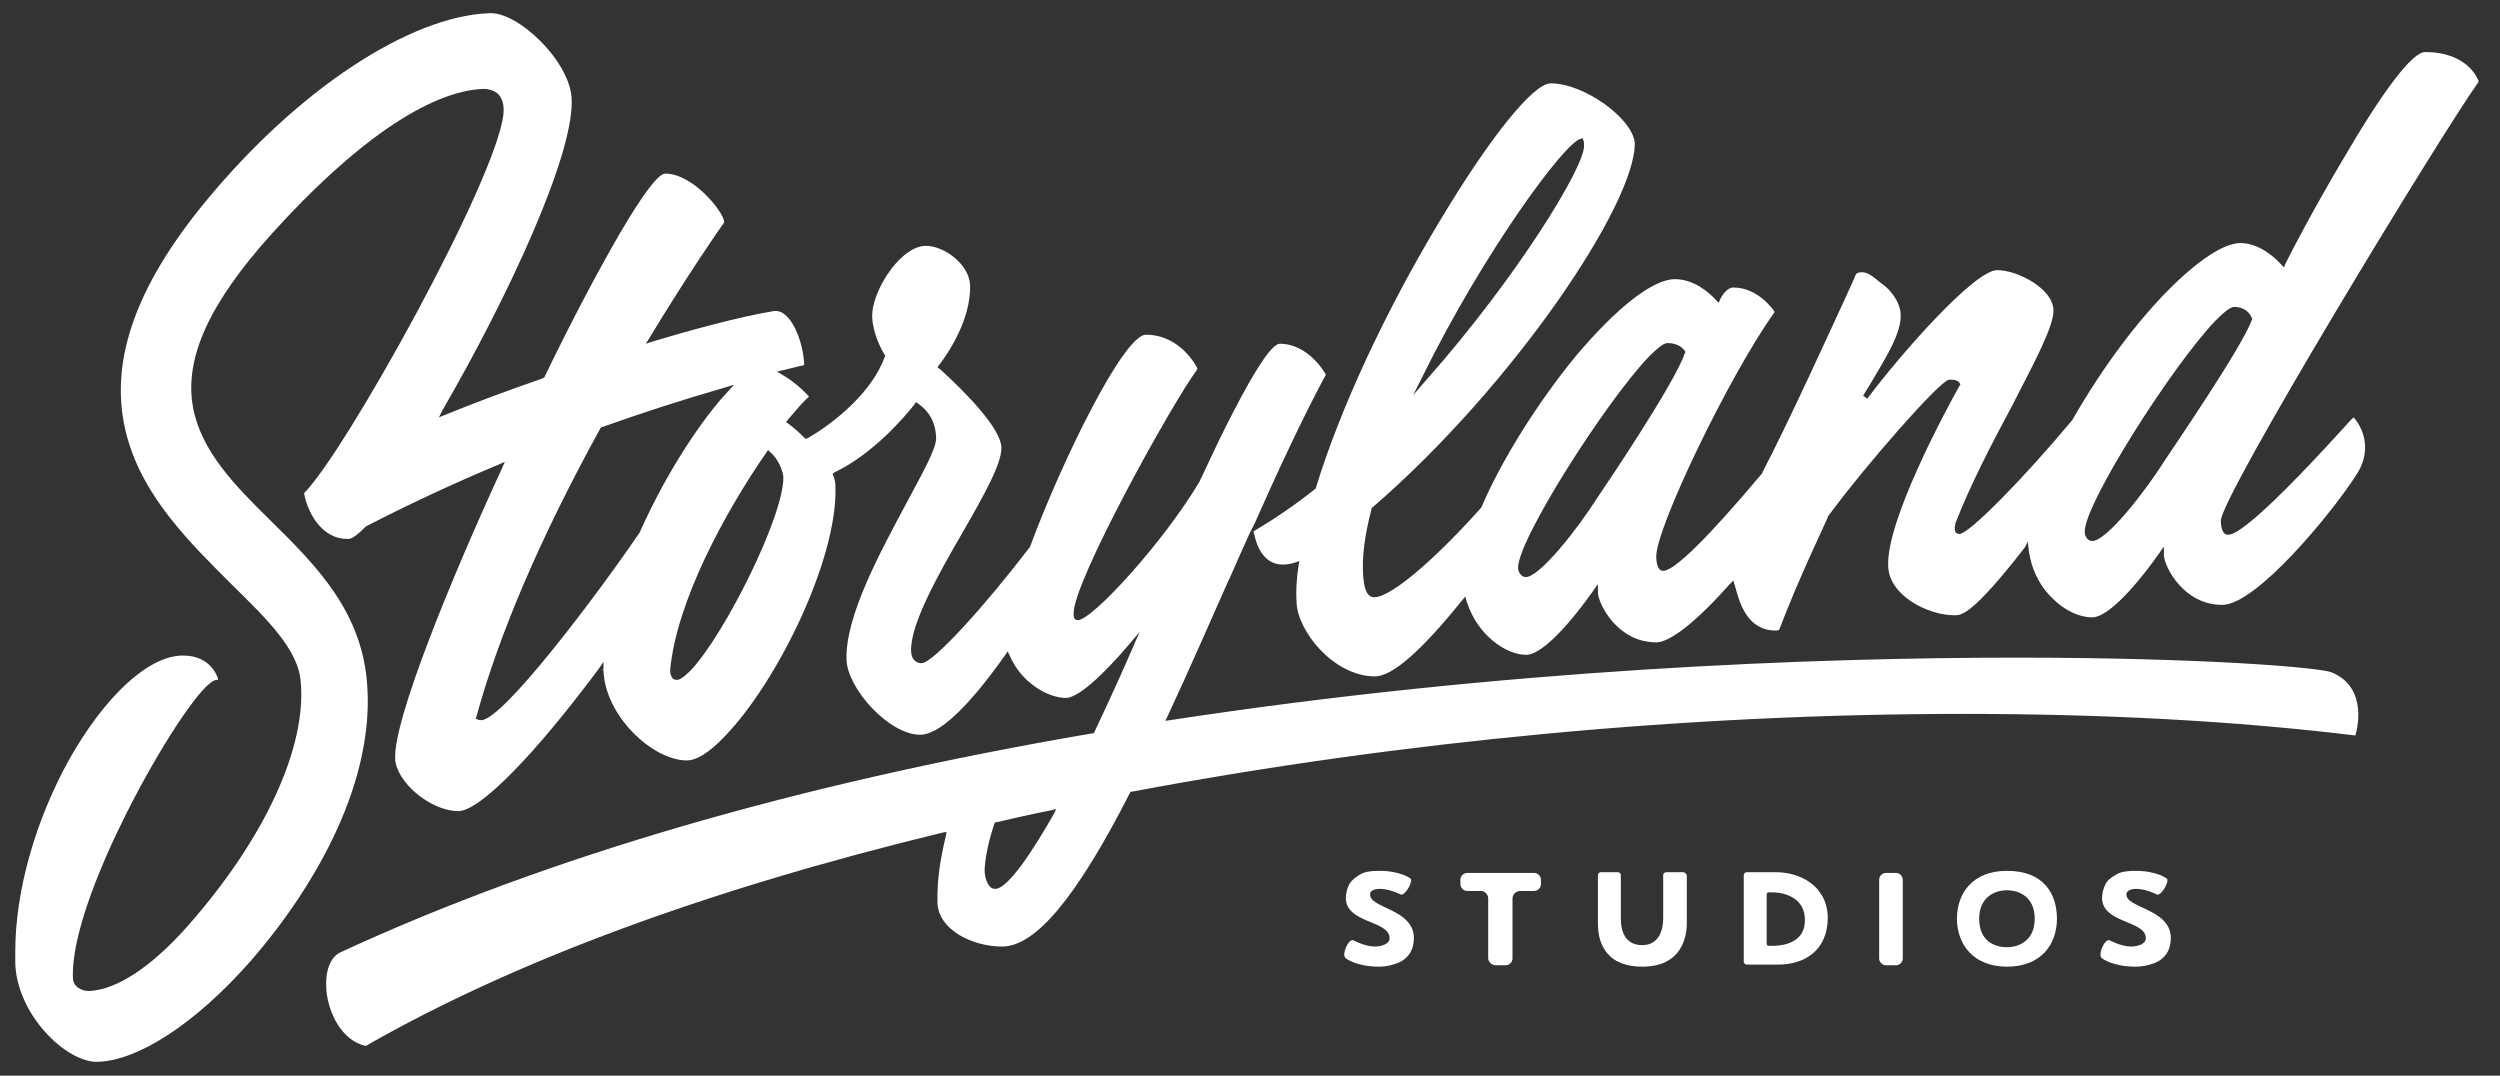 <?xml version="1.0" encoding="utf-8"?>
<!-- Generator: Adobe Illustrator 26.3.1, SVG Export Plug-In . SVG Version: 6.00 Build 0)  -->
<svg version="1.1" id="Layer_1" xmlns="http://www.w3.org/2000/svg" xmlns:xlink="http://www.w3.org/1999/xlink" x="0px" y="0px"
	 viewBox="0 0 360 154.9" style="enable-background:new 0 0 360 154.9;" xml:space="preserve">
<rect x="0" y="0" width="360" height="154.9" fill="#333333" stroke="none"/>
<style type="text/css">
	.st0{fill-rule:evenodd;clip-rule:evenodd;fill:#FFFFFF;}
</style>
<g>
	<g>
		<path class="st0" d="M190.9,54L190.9,54v-0.1c-0.1-0.2-2.5-4.4-6.6-4.4c-1.1,0-3.4,3.4-6.8,10c-2.4,4.6-4.5,9.4-4.8,9.9
			c-5.1,8.6-15.4,19.9-17.5,19.9c-0.6,0-0.6-0.6-0.6-0.9c-0.2-4.4,14.2-30.4,17.8-35.2l0-0.1l0-0.1c-0.1-0.2-2.4-4.8-7.4-4.8
			c-3.2,0-12.2,18.4-16.7,30.6l-0.1,0.1c-6.1,8-13.8,16.6-15.5,16.6c-0.9,0-1.5-0.7-1.5-1.8c-0.1-3.8,3.8-10.8,7.4-17
			c3.1-5.4,5.7-10,5.6-12.3c-0.1-2.6-4.7-7.5-8.9-11.3l-0.3-0.2l0.2-0.3c1.4-1.8,4.6-6.6,4.5-11.5c-0.1-3-3.7-5.7-6.4-5.7
			c-1.5,0-2.9,1.1-3.9,2.1c-2.3,2.4-3.9,5.9-3.8,8.2c0.1,2.4,1.4,4.8,1.8,5.4l0.1,0.1l-0.1,0.2c-1.8,5-7.1,9.4-11.1,11.7l-0.3,0.1
			l-0.2-0.2c-0.8-0.8-1.6-1.5-2.3-2l-0.3-0.2l0.2-0.3c1.2-1.4,2.2-2.6,3-3.3l0.1-0.1l-0.1-0.1c-0.1-0.1-1.6-1.8-3.7-3l-0.8-0.5
			l0.9-0.2c1.9-0.5,2.9-0.7,2.9-0.7l0.1,0v-0.1c-0.1-3.2-1.9-8.1-4.4-7.7c-4.9,0.8-12.2,2.8-17.5,4.4l-0.9,0.3l0.5-0.8
			c5.8-9.6,10.3-16,10.8-16.7l0,0v0c-0.1-1.5-4.5-7-8.5-7c-1,0-3.2,2.9-6.6,8.7c-3,5.2-6.8,12.3-10.8,20.6l-0.1,0.1l-0.2,0.1
			c-5.2,1.8-10,3.6-13.9,5.2l-1,0.4l0.5-1c9.4-16.2,19.2-37.2,18.6-45.1c-0.2-2.5-1.9-5.5-4.5-8.1c-2.5-2.5-5.2-4-7.1-4h-0.2
			C59,2.3,42.9,12.9,29.7,28.9c-10.5,12.7-14.2,23.8-11.4,34c2.4,8.8,9.2,15.4,15.1,21.3c5.1,5,9.5,9.3,9.9,13.9
			c0.9,9.5-5.2,22.8-16.5,35.5c-5.1,5.7-10,8.9-13.9,9.1h-0.1c-1.1,0-2.2-0.6-2.3-1.8c-0.3-7.7,6.1-20.8,8.9-26.1
			c4.3-8.2,9.9-16.8,11.8-16.9l0.2,0l0-0.1c0-0.1-0.9-3.4-5-3.4c-0.1,0-0.2,0-0.3,0c-4.9,0.2-11,5.9-16.1,14.9
			c-4.9,8.8-7.8,19-7.8,27.7c0,0.6,0,1.2,0,1.7c0.1,3.4,1.7,7,4.3,9.9c2.4,2.7,5.4,4.4,7.6,4.3c5.9-0.2,14.1-5.6,21.8-14.3
			c5.1-5.8,9.6-12.5,12.6-19.1c3.3-7.2,4.8-14.3,4.4-20.5C52.3,88.2,45.6,81.5,39,75c-5.2-5.1-10-10-11.2-16.3
			c-1.3-7.1,2.3-15,11.3-25c11.9-13.2,22.7-20.6,30.5-20.9c0.9,0,1.7,0.3,2.2,0.8c0.6,0.7,0.8,1.6,0.7,2.8
			c-1,9.5-22.8,48.7-28.7,54.6l0,0l0,0.1c0.4,2.3,2.3,6.5,6.2,6.5c0.1,0,0.2,0,0.2,0c0.5,0,1.3-0.6,2.4-1.7l0.1-0.1
			c6-3.1,12.4-6.1,19.1-8.9l0.9-0.4l-0.4,0.9c-7.6,16.5-15.6,36.2-15.4,41.8c0.1,3.4,5.1,7.6,9.1,7.6c3.1,0,11-8.1,20.3-20.6
			l0.6-0.9l0,1.1l-0.3,0.1l0,0l0.3,0c0.2,6.6,7.1,13,12,13c1.4,0,3.2-1.1,5.4-3.4c7.6-7.8,16.4-25.7,16-36.1c0-0.5-0.1-1-0.3-1.5
			l-0.1-0.3l0.3-0.2c5.5-2.6,10.2-8.1,11.5-9.8l0.2-0.3l0.3,0.2c0.8,0.6,2.5,1.9,2.6,4.9c0.1,1.5-1.9,5-4.3,9.5
			c-3.9,7.3-8.8,16.3-8.6,22.5c0.1,4.1,6.1,10.8,10.6,10.8c2.7,0,6.8-3.8,12.2-11.4l0.4-0.6l0.3,0.6c1.6,3.8,5.4,6.1,8.1,6.1
			c1.6,0,4.9-2.8,9-7.6l1.6-1.9l-1,2.3c-0.9,2.1-2.8,6.4-5.5,12.1l-0.1,0.2l-0.2,0c-42.2,7.2-78.6,17.8-108.2,31.5
			c-1.6,0.7-2.3,2.8-2.1,5.5c0.3,3.3,2.2,7.2,5.6,8l0.1,0l0,0c21.3-12.2,49.2-22.5,83-30.7l0.6-0.1l-0.1,0.6
			c-0.7,2.9-1.3,6.1-1.2,9.6c0.1,3.8,4.9,6.3,9.3,6.3c4.8,0,10.7-7,18.4-22.1l0.1-0.2l0.2,0c38.8-7.3,80.2-11.2,119.7-11.2
			c20.2,0,39.1,1,56.4,3.1l0.1,0l0-0.1c0.1-0.3,2-6.8-3.5-9c-1.9-0.7-18.6-2.1-45.3-2.1c-28.9,0-73.5,1.6-121.9,9l-0.7,0.1l0.3-0.6
			c3-6.4,5.9-13.1,8.8-19.6l0.2-0.4c0.9-2.1,1.9-4.3,2.8-6.3l0.3-0.6l0.5-1C183.8,68.3,187.6,60.1,190.9,54z M92.1,76.7
			c-6.2,9.1-19.7,27-22.8,27c-0.2,0-0.4,0-0.5-0.1l-0.3-0.1l0.1-0.3c3.3-12,9.3-26,17.9-41.6l0.1-0.1l0.1,0c5.9-2.1,11.8-4,17.7-5.7
			l1.3-0.4l-0.9,1C101.4,60,96.2,67.5,92.1,76.7L92.1,76.7z M99.4,96.6c-1,1-1.6,1.3-1.9,1.3c-0.3,0-0.6-0.1-0.7-0.3
			c-0.2-0.3-0.3-0.6-0.3-1.1c0.9-9.8,7.8-22.6,13.9-31.4l0.2-0.3l0.3,0.3c1.1,0.9,1.8,2.6,1.9,3.5C113,74.1,104.3,91.5,99.4,96.6z
			 M151.7,117.3c-2.8,4.9-6.5,10.7-8.4,10.7c-1,0-1.4-1.4-1.5-2.3c-0.1-2,0.8-5.4,1.4-7.1l0.1-0.2l0.2,0c2.6-0.6,5.2-1.2,7.8-1.7
			l0.8-0.2L151.7,117.3z"/>
		<path class="st0" d="M349.2,7.5c-1.8,0-5.9,5.3-11.9,15.6c-3.8,6.4-7.3,13-8.2,14.9l-0.2,0.5l-0.4-0.4c-0.8-0.9-3.1-3.1-5.9-3.1
			c-4.6,0-15.2,9.8-24.2,25.5l0,0c-7.1,8.5-14.7,16.2-16.2,16.4h0c-0.2,0-0.5-0.1-0.6-0.3c-0.2-0.3-0.1-0.9,0-1.3
			c2.1-5.4,5.2-11.4,8-16.6c3.4-6.6,6.2-11.8,6.1-14.1c-0.1-3-5.1-5.7-8.1-5.7c-3.3,0-14,12.2-18.7,18.5l-0.6-0.4l0.1-0.2
			c0.4-0.6,0.7-1.2,1.1-1.8c2.2-3.7,4.3-7.1,4.2-9.7c-0.1-2-1.6-3.6-2.5-4.3l-0.3-0.2c-1.2-1-1.9-1.6-2.8-1.6
			c-0.6,0-0.8,0.2-0.9,0.4c-0.1,0.3-0.5,1.2-1.1,2.5c-2.5,5.4-8.3,18.2-12.3,25.9l0,0.1c-7.9,9.4-12.7,14.1-14.3,14.1
			c-0.9,0-1-1.5-1-2c-0.1-4.1,10.5-26.1,17-35.2l0-0.1l0-0.1c-0.1-0.1-2.3-3.4-5.9-3.4c-0.9,0-1.6,1.1-1.9,1.7l-0.2,0.5l-0.4-0.4
			c-1-1.1-3.2-3-5.9-3c-3.2,0-8.4,4.1-14.3,11.1c-5.5,6.7-10.7,15-13.6,21.8l-0.1,0.1c-5.5,6.2-12.6,12.8-15.3,12.8
			c-1.2,0-1.5-1.6-1.6-3.1c-0.2-2.6,0.2-5.8,1.2-9.6l0-0.1l0.1-0.1c20.3-17.5,38.1-44,37.8-52.6C235,17,228.1,12,223.3,12
			c-2.5,0-8.7,7.7-15.9,19.7c-7.9,13.1-14.4,27.1-17.9,38.5l0,0.1l-0.1,0.1c-2.9,2.3-5.7,4.2-8.2,5.7l-0.7,0.4l0.2,0.8
			c0.2,0.9,1.1,4,4,4c0.6,0,1.2-0.1,1.8-0.3l0.6-0.2l-0.1,0.6c-0.3,1.9-0.4,3.7-0.3,5.3c0.1,4.1,5.3,10.7,11.3,10.7
			c2.5,0,6.7-3.7,12.5-10.9l0.5-0.6l0.2,0.7c1.5,4.8,5.6,7.7,8.6,7.7c1.9,0,5.5-3.4,9.6-9.2l0.7-1v1.3c0.1,1.6,2.8,7.1,8.4,7.1
			c2,0,5.8-3,10.6-8.4l0.5-0.5l0.3,1c0.6,2.2,1.7,6.2,5.8,6.2c0.3,0,0.5-0.1,0.5-0.1l0,0c2.8-7.4,7-16.1,7-16.2l0-0.1
			c5.6-7.6,16-19.4,17.4-19.7c0.7-0.1,1.5,0.1,1.6,0.5l0.1,0.2l-0.1,0.1c-2.2,3.9-10.6,19.6-10.3,26c0.1,4.3,5.8,7.1,9.5,7.1h0.1
			c0.9,0,2.5,0,10.1-9.8L292,78l0.1,0.9c0.3,2.8,1.5,5.4,3.5,7.3c1.7,1.7,3.8,2.7,5.7,2.7c1.9,0,5.5-3.4,9.6-9.2l0.7-1v1.3
			c0.1,1.6,2.8,7.1,8.4,7.1c4.9,0,15.7-13.1,19.3-18.7c3-4.6-0.2-8.1-0.3-8.2l-0.1-0.1l-0.1,0.1c-0.2,0.2-0.7,0.7-1.3,1.4
			C323.5,77,321.4,77,320.8,77c-0.9,0-1-1.5-1-2c-0.1-3.3,31.1-54.7,37.1-63.2l0-0.1l0-0.1C356.8,11.5,355.5,7.5,349.2,7.5z
			 M204.8,54.3c8.8-17.9,20.5-33.8,22.8-34.3l0.3-0.1l0.1,0.3c0.1,0.2,0.1,0.4,0.1,0.8c0.1,3-9.6,18.9-22.7,33.7l-1.9,2.2
			L204.8,54.3z M230.2,71.4c-3.1,4.9-8.5,11.7-10.5,11.7c-0.6,0-1.1-0.7-1.1-1.3c-0.1-4,12.6-23.9,18.8-30.4c1.3-1.3,2.2-2,2.7-2
			c1.5,0,2.2,0.7,2.5,1.1l0.1,0.2l-0.1,0.2C241.2,55.1,231.3,69.8,230.2,71.4z M324.3,46c-1.5,4.1-11.4,18.5-12.5,20.2
			c-3.1,4.9-8.5,11.7-10.5,11.7c-0.7,0-1.1-0.7-1.1-1.3c-0.1-4,12.6-23.9,18.8-30.4c1.3-1.3,2.2-2,2.7-2c1.7,0,2.4,1.1,2.5,1.5
			l0.1,0.1L324.3,46z"/>
	</g>
	<g>
		<path class="st0" d="M203.6,135.1c0,0.8-0.2,1.6-0.6,2.2c-0.4,0.6-1,1.1-1.8,1.4c-0.8,0.3-1.6,0.5-2.6,0.5c-3.3,0-4.8-1.2-4.8-1.2
			c-0.7-0.5,0.4-2.9,1.1-2.6c0,0,1.6,0.9,3.1,0.9c0.8,0,2.1-0.3,2.1-1.2c0-2.6-6.3-2.1-6.3-5.8c0-0.7,0.2-1.4,0.5-2
			c0.4-0.6,0.9-1,1.6-1.4c0.7-0.4,1.6-0.5,2.7-0.5c3.1,0,4.5,1.1,4.5,1.1c0.5,0.3-0.8,2.6-1.4,2.3c-2.6-1.2-4.3-0.9-4.4-0.1
			C197,130.8,203.6,130.8,203.6,135.1z"/>
		<path class="st0" d="M221.9,127.3c0,0.6-0.5,1-1,1h-2c-0.6,0-1.1,0.5-1.1,1.1v8.6c0,0.6-0.5,1-1,1h-1.4c-0.6,0-1.1-0.5-1.1-1v-8.6
			c0-0.6-0.5-1.1-1-1.1h-2c-0.6,0-1-0.5-1-1v-0.6c0-0.6,0.5-1,1-1h9.6c0.6,0,1,0.5,1,1V127.3z"/>
		<path class="st0" d="M274,138c0,0.6-0.5,1-1,1h-1.4c-0.6,0-1-0.5-1-1v-11.3c0-0.6,0.5-1,1-1h1.4c0.6,0,1,0.5,1,1V138z"/>
		<path class="st0" d="M296.2,132.3c0,3.6-2.2,6.9-7.2,6.9c-4.9,0-7.2-3.3-7.2-6.9c0-3.6,2.2-6.9,7.2-6.9
			C294.3,125.4,296.2,128.7,296.2,132.3z M293,132.3c0-3.2-2.3-4.1-4-4.1c-1.9,0-4,1.1-4,4.1c0,3.2,2.2,4.1,4,4.1
			C290.9,136.4,293,135.3,293,132.3z"/>
		<path class="st0" d="M312.6,135.1c0,0.8-0.2,1.6-0.6,2.2c-0.4,0.6-1,1.1-1.8,1.4c-0.8,0.3-1.7,0.5-2.7,0.5c-3.3,0-4.8-1.2-4.8-1.2
			c-0.7-0.5,0.4-2.9,1.1-2.6c0,0,1.6,0.9,3.1,0.9c0.8,0,2.1-0.3,2.1-1.2c0-2.6-6.3-2.1-6.3-5.8c0-0.7,0.2-1.4,0.5-2
			c0.3-0.6,0.9-1,1.6-1.4c0.7-0.4,1.6-0.5,2.7-0.5c3.1,0,4.5,1.1,4.5,1.1c0.5,0.3-0.8,2.6-1.4,2.3c-2.6-1.2-4.2-0.9-4.4-0.1
			C306,130.8,312.6,130.8,312.6,135.1z"/>
		<path class="st0" d="M255.8,125.6h-4.3c-0.2,0-0.4,0.2-0.4,0.4v12.5c0,0.2,0.2,0.4,0.4,0.4h4.6c3.7,0,7.1-2,7.1-6.8
			C263.1,127.4,259,125.6,255.8,125.6z M255.2,136.2h-0.6c-0.1,0-0.2-0.2-0.2-0.4v-6.9c0-0.2,0.1-0.4,0.2-0.4h0.6
			c2.1,0,4.7,1,4.7,3.9C260,135.2,257.7,136.2,255.2,136.2z"/>
		<path class="st0" d="M242.4,125.6h-2.5c-0.2,0-0.4,0.2-0.4,0.4v6.3c0,1.2-0.4,3.8-3,3.8c-2.9,0-3.1-2.7-3.1-3.9V126
			c0-0.2-0.2-0.4-0.4-0.4h-2.5c-0.2,0-0.4,0.2-0.4,0.4v7c0,2,0.6,6.2,6.4,6.2c5.8,0,6.4-4.5,6.4-6.2v-7
			C242.8,125.8,242.6,125.6,242.4,125.6z"/>
	</g>
</g>
</svg>
